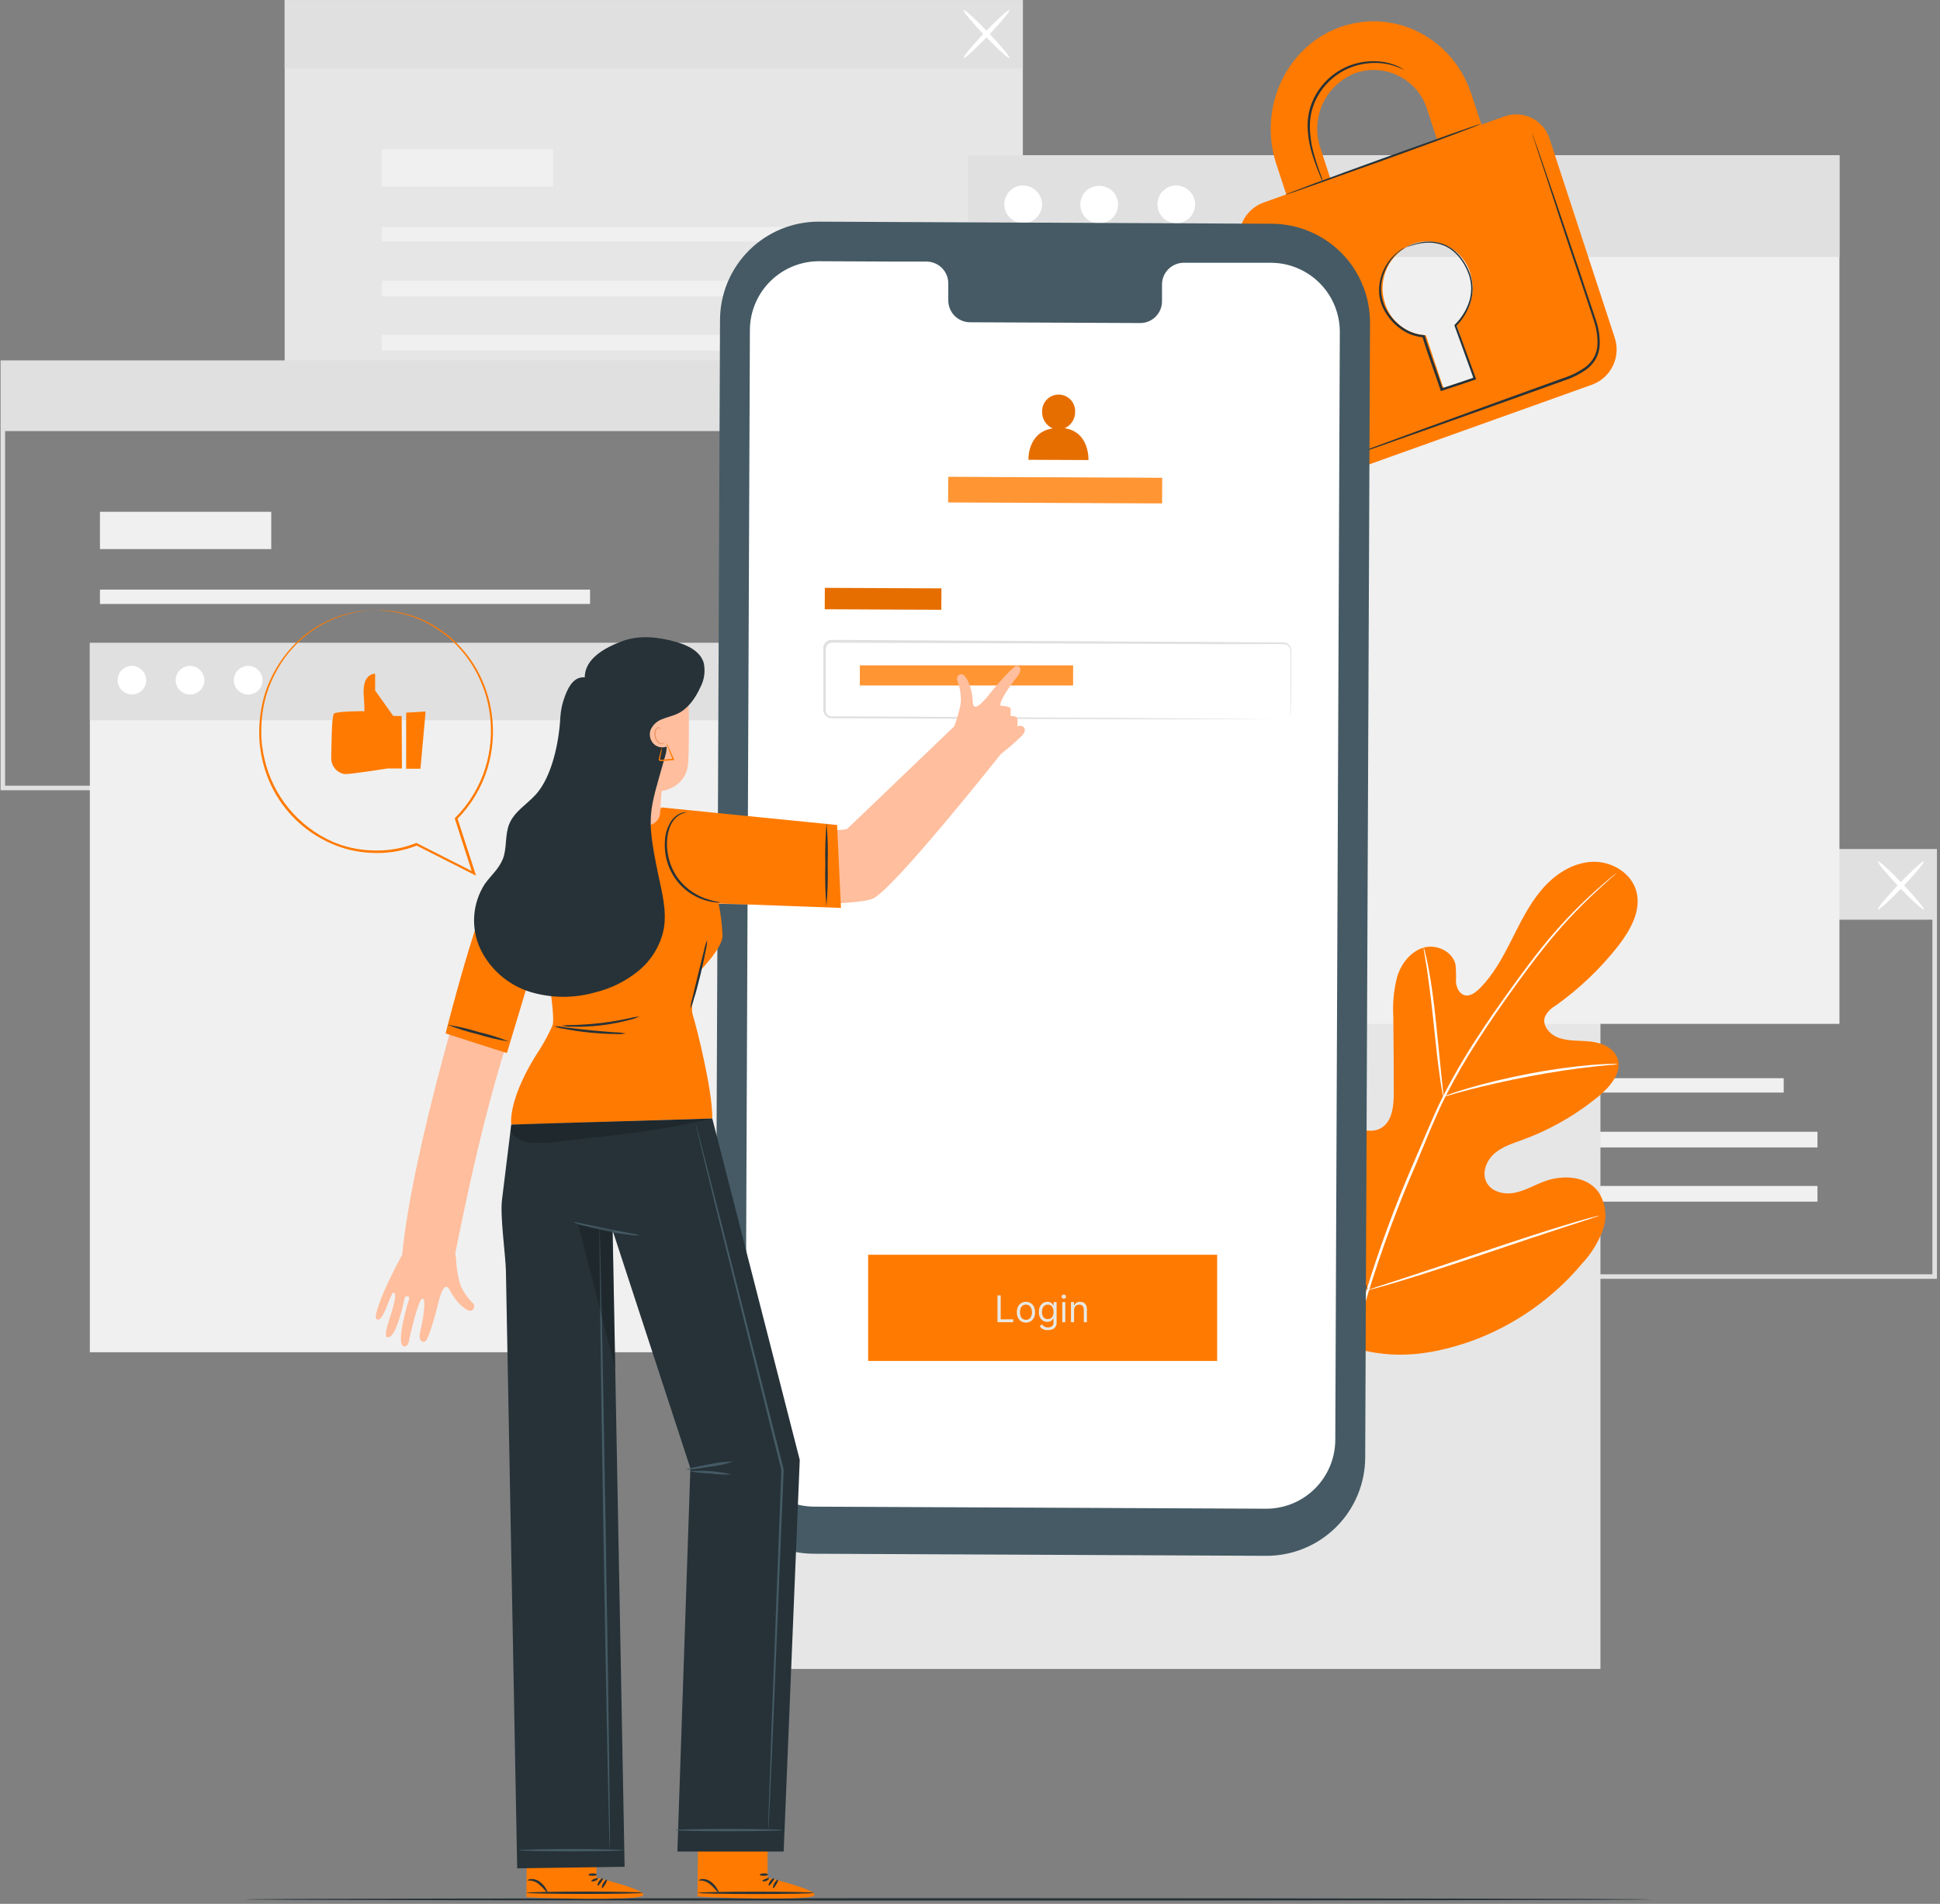 <svg width="541" height="531" viewBox="0 0 541 531" fill="none" xmlns="http://www.w3.org/2000/svg">
<rect x="0" y="0" width="541" height="531" fill="#808080" stroke="none"/>
<g clip-path="url(#clip0_27_206)">
<path d="M540.149 356.677H332.992V236.799H540.149V356.677ZM334.256 355.413H538.885V238.063H334.256V355.413Z" fill="#E0E0E0"/>
<path d="M497.413 300.72H360.737V304.726H497.413V300.72Z" fill="#F0F0F0"/>
<path d="M506.83 315.66H360.737V320.033H506.83V315.66Z" fill="#F0F0F0"/>
<path d="M506.83 330.777H360.737V335.151H506.83V330.777Z" fill="#F0F0F0"/>
<path d="M408.503 279.017H360.737V289.419H408.503V279.017Z" fill="#F0F0F0"/>
<path d="M539.517 237.431H333.662V256.517H539.517V237.431Z" fill="#E0E0E0"/>
<path d="M523.679 253.661C523.413 253.408 526.068 250.21 529.594 246.519C533.121 242.828 536.218 240.035 536.471 240.275C536.723 240.515 534.082 243.726 530.555 247.429C527.029 251.133 523.932 253.914 523.679 253.661Z" fill="white"/>
<path d="M536.496 253.661C536.243 253.914 533.159 251.133 529.62 247.429C526.081 243.726 523.439 240.528 523.704 240.275C523.97 240.022 527.041 242.803 530.581 246.519C534.12 250.235 536.736 253.408 536.496 253.661Z" fill="white"/>
<path d="M285.238 0.039H79.383V118.666H285.238V0.039Z" fill="#E6E6E6"/>
<path d="M243.147 63.34H106.471V67.347H243.147V63.34Z" fill="#F0F0F0"/>
<path d="M252.564 78.281H106.471V82.654H252.564V78.281Z" fill="#F0F0F0"/>
<path d="M252.564 93.398H106.471V97.772H252.564V93.398Z" fill="#F0F0F0"/>
<path d="M154.237 41.637H106.471V52.04H154.237V41.637Z" fill="#F0F0F0"/>
<path d="M285.238 0.039H79.383V19.126H285.238V0.039Z" fill="#E0E0E0"/>
<path d="M268.705 16.18C268.44 15.94 271.094 12.73 274.62 9.039C278.147 5.348 281.244 2.555 281.497 2.807C281.749 3.06 279.108 6.258 275.581 9.949C272.055 13.64 268.958 16.408 268.705 16.18Z" fill="white"/>
<path d="M281.497 16.18C281.244 16.433 278.16 13.652 274.621 9.949C271.081 6.245 268.44 3.06 268.705 2.807C268.97 2.555 272.042 5.335 275.581 9.039C279.12 12.742 281.762 15.94 281.497 16.18Z" fill="white"/>
<path d="M207.275 220.405H0.156V100.515H207.275V220.405ZM1.42 219.141H206.011V101.779H1.42V219.141Z" fill="#E0E0E0"/>
<path d="M164.551 164.448H27.875V168.455H164.551V164.448Z" fill="#F0F0F0"/>
<path d="M173.968 179.388H27.875V183.762H173.968V179.388Z" fill="#F0F0F0"/>
<path d="M173.968 194.506H27.875V198.879H173.968V194.506Z" fill="#F0F0F0"/>
<path d="M75.642 142.745H27.875V153.147H75.642V142.745Z" fill="#F0F0F0"/>
<path d="M206.643 101.147H0.788V120.233H206.643V101.147Z" fill="#E0E0E0"/>
<path d="M446.31 247.872H203.242V465.482H446.31V247.872Z" fill="#E6E6E6"/>
<path d="M215.465 179.325H25.056V377.154H215.465V179.325Z" fill="#F0F0F0"/>
<path d="M215.465 179.325H25.056V200.876H215.465V179.325Z" fill="#E0E0E0"/>
<path d="M40.781 189.879C40.746 190.661 40.483 191.415 40.023 192.048C39.564 192.681 38.928 193.166 38.196 193.441C37.464 193.716 36.667 193.771 35.904 193.597C35.141 193.424 34.446 193.03 33.905 192.465C33.364 191.9 33.001 191.188 32.861 190.419C32.72 189.649 32.809 188.855 33.116 188.136C33.423 187.416 33.934 186.803 34.587 186.371C35.239 185.939 36.004 185.709 36.786 185.708C37.868 185.735 38.895 186.188 39.644 186.97C40.392 187.751 40.801 188.797 40.781 189.879Z" fill="white"/>
<path d="M56.998 189.879C56.965 190.665 56.703 191.423 56.243 192.06C55.783 192.697 55.146 193.185 54.411 193.463C53.676 193.741 52.875 193.796 52.108 193.623C51.342 193.449 50.644 193.054 50.1 192.486C49.557 191.919 49.192 191.204 49.052 190.43C48.911 189.657 49.002 188.86 49.311 188.137C49.62 187.415 50.135 186.799 50.792 186.368C51.448 185.936 52.218 185.706 53.003 185.708C54.085 185.735 55.112 186.188 55.861 186.97C56.609 187.751 57.018 188.797 56.998 189.879Z" fill="white"/>
<path d="M73.215 189.879C73.182 190.665 72.92 191.423 72.46 192.06C72 192.697 71.363 193.185 70.628 193.463C69.893 193.741 69.092 193.796 68.326 193.623C67.559 193.449 66.861 193.054 66.317 192.486C65.774 191.919 65.409 191.204 65.269 190.43C65.128 189.657 65.219 188.86 65.528 188.137C65.837 187.415 66.352 186.799 67.009 186.368C67.665 185.936 68.435 185.706 69.22 185.708C70.302 185.735 71.33 186.188 72.078 186.97C72.826 187.751 73.235 188.797 73.215 189.879Z" fill="white"/>
<path d="M512.96 43.306H269.893V285.564H512.96V43.306Z" fill="#F0F0F0"/>
<path d="M512.96 43.306H269.893V71.683H512.96V43.306Z" fill="#E0E0E0"/>
<path d="M290.597 57.21C290.553 58.242 290.206 59.237 289.601 60.074C288.995 60.91 288.157 61.55 287.191 61.914C286.225 62.279 285.173 62.351 284.166 62.123C283.159 61.894 282.241 61.375 281.526 60.63C280.812 59.885 280.332 58.946 280.146 57.93C279.961 56.914 280.078 55.866 280.482 54.916C280.887 53.966 281.562 53.156 282.423 52.586C283.284 52.017 284.294 51.712 285.327 51.712C286.754 51.745 288.109 52.342 289.097 53.372C290.085 54.403 290.625 55.783 290.597 57.21Z" fill="white"/>
<path d="M310.404 53.494C311.105 54.255 311.566 55.205 311.731 56.226C311.895 57.248 311.756 58.295 311.329 59.237C310.903 60.18 310.208 60.976 309.332 61.526C308.457 62.077 307.438 62.358 306.404 62.334C305.37 62.309 304.366 61.982 303.516 61.391C302.667 60.8 302.011 59.972 301.629 59.011C301.247 58.05 301.156 56.997 301.368 55.985C301.58 54.972 302.085 54.044 302.82 53.317C303.851 52.337 305.227 51.805 306.649 51.838C308.071 51.871 309.421 52.467 310.404 53.494Z" fill="white"/>
<path d="M333.295 57.21C333.251 58.242 332.904 59.237 332.299 60.074C331.693 60.91 330.855 61.55 329.889 61.914C328.923 62.279 327.871 62.351 326.864 62.123C325.857 61.894 324.939 61.375 324.224 60.63C323.51 59.885 323.03 58.946 322.844 57.93C322.659 56.914 322.776 55.866 323.18 54.916C323.585 53.966 324.26 53.156 325.121 52.586C325.982 52.017 326.992 51.712 328.024 51.712C329.452 51.745 330.807 52.342 331.795 53.372C332.783 54.403 333.322 55.783 333.295 57.21Z" fill="white"/>
<path d="M460.454 529.756C460.454 529.933 372.682 530.085 264.445 530.085C156.209 530.085 68.399 529.933 68.399 529.756C68.399 529.579 156.158 529.428 264.445 529.428C372.732 529.428 460.454 529.592 460.454 529.756Z" fill="#263238"/>
<path d="M374.932 375.017C355.403 361.379 350.979 336.061 351.75 313.296C351.876 309.504 351.459 305.485 353.267 302.16C355.074 298.836 359.296 296.548 362.696 298.141C365.515 299.468 366.741 302.755 368.321 305.472C370.429 309.092 373.518 312.041 377.232 313.979C379.646 315.243 382.642 316.001 385.031 314.687C388.317 312.879 388.696 308.367 388.671 304.575C388.671 297.522 388.629 290.477 388.545 283.441C388.318 279.662 388.702 275.872 389.682 272.216C390.858 268.627 393.474 265.302 397.052 264.291C400.629 263.28 405.091 265.365 405.9 269.056C406.039 270.62 406.077 272.19 406.013 273.758C406.114 275.338 406.848 277.07 408.326 277.55C409.805 278.031 411.347 276.931 412.485 275.819C416.378 272.027 419.032 267.084 421.497 262.205C423.962 257.326 426.376 252.308 429.916 248.15C433.455 243.991 438.346 240.692 443.82 240.376C449.293 240.06 454.993 243.422 456.358 248.731C457.724 254.04 454.627 259.463 451.302 263.773C446.286 270.171 440.373 275.812 433.745 280.521C432.452 281.227 431.419 282.331 430.8 283.668C429.979 286.196 432.368 288.724 434.858 289.52C437.676 290.456 440.735 290.165 443.706 290.519C446.676 290.873 449.836 292.162 450.961 294.943C452.503 298.811 449.267 302.856 446.095 305.51C439.724 310.819 432.49 314.996 424.708 317.859C421.927 318.871 419.007 319.768 416.757 321.715C414.507 323.661 413.168 327.061 414.52 329.728C415.872 332.395 419.348 333.242 422.268 332.699C425.188 332.155 427.779 330.588 430.56 329.539C435.755 327.58 442.454 327.933 445.728 332.421C446.742 333.966 447.384 335.726 447.604 337.562C447.823 339.398 447.614 341.259 446.992 343C445.727 346.465 443.78 349.642 441.266 352.341C432.988 362.232 422.231 369.748 410.096 374.12C398.05 378.291 386.889 379.429 374.919 375.043" fill="#FF7A00"/>
<path d="M450.797 243.498C450.797 243.498 450.683 243.625 450.43 243.852L449.305 244.851C448.319 245.735 446.866 247.025 445.033 248.731C439.837 253.556 435.011 258.766 430.598 264.316C427.779 267.818 424.86 271.787 421.75 276.097C418.641 280.407 415.43 285.059 412.245 290.001C408.849 295.212 405.739 300.605 402.929 306.155C401.463 309.049 400.174 312.07 398.847 315.154L394.928 324.571C389.763 336.433 385.265 348.573 381.454 360.936C378.384 371.052 376.268 381.432 375.134 391.942C374.399 399.035 374.28 406.178 374.78 413.291C374.982 415.819 375.172 417.753 375.349 419.068C375.425 419.7 375.475 420.205 375.526 420.572V421.09C375.471 420.926 375.433 420.756 375.412 420.585C375.349 420.218 375.273 419.725 375.172 419.093C374.944 417.829 374.704 415.832 374.477 413.304C373.867 406.178 373.909 399.01 374.603 391.892C375.667 381.337 377.737 370.908 380.784 360.747C384.563 348.349 389.049 336.178 394.22 324.293L398.24 314.914C399.567 311.843 400.869 308.796 402.348 305.889C405.177 300.323 408.313 294.917 411.739 289.697C414.975 284.641 418.236 280.066 421.308 275.793C424.379 271.521 427.35 267.527 430.156 264.038C434.614 258.502 439.504 253.329 444.78 248.567C446.651 246.886 448.143 245.622 449.154 244.775L450.329 243.827C450.473 243.701 450.63 243.591 450.797 243.498Z" fill="white"/>
<path d="M402.512 305.864C402.334 305.343 402.211 304.805 402.145 304.259C401.943 303.21 401.716 301.731 401.45 299.809C400.907 296.017 400.351 290.822 399.756 285.071C399.162 279.32 398.492 274.112 397.936 270.358C397.646 268.487 397.393 266.983 397.216 265.934C397.078 265.397 397.006 264.845 397.001 264.291C397.219 264.797 397.376 265.328 397.469 265.871C397.747 266.907 398.063 268.399 398.417 270.282C399.137 274.074 399.845 279.231 400.439 284.995C401.033 290.759 401.539 295.815 401.931 299.746C402.12 301.516 402.284 303.02 402.411 304.221C402.509 304.763 402.543 305.314 402.512 305.864Z" fill="white"/>
<path d="M451.151 296.788C450.536 296.922 449.909 296.999 449.28 297.016C448.016 297.13 446.221 297.281 443.996 297.534C439.547 298.015 433.429 298.899 426.718 300.163C420.006 301.427 413.976 302.856 409.641 303.955C407.48 304.511 405.735 305.017 404.585 305.358C403.971 305.577 403.335 305.729 402.689 305.813C403.273 305.52 403.882 305.279 404.509 305.093C405.697 304.676 407.416 304.094 409.565 303.475C413.875 302.211 419.905 300.707 426.642 299.418C432.349 298.326 438.107 297.525 443.895 297.016C446.133 296.826 447.94 296.751 449.204 296.725C449.853 296.681 450.506 296.702 451.151 296.788Z" fill="white"/>
<path d="M381.403 359.862C381.269 359.679 381.158 359.479 381.075 359.268L380.24 357.511C379.52 355.982 378.547 353.719 377.384 350.951C375.033 345.389 372.037 337.603 368.852 328.957C365.667 320.312 362.734 312.525 360.509 306.9C359.422 304.17 358.525 301.933 357.855 300.264L357.147 298.457C357.049 298.249 356.981 298.027 356.945 297.8C357.08 297.983 357.19 298.182 357.274 298.394L358.108 300.151C358.816 301.68 359.802 303.943 360.964 306.711C363.315 312.273 366.311 320.059 369.496 328.705C372.682 337.35 375.614 345.136 377.839 350.761C378.926 353.492 379.823 355.729 380.481 357.397C380.771 358.118 381.012 358.661 381.201 359.205C381.299 359.413 381.367 359.635 381.403 359.862Z" fill="#263238"/>
<path d="M445.968 339.044C445.766 339.16 445.549 339.249 445.324 339.309L443.453 339.941L436.539 342.179C430.699 344.075 422.635 346.78 413.787 349.763C404.939 352.746 396.837 355.4 390.959 357.17C388.027 358.067 385.638 358.75 383.982 359.205L382.073 359.698C381.851 359.768 381.622 359.815 381.391 359.837C381.593 359.721 381.81 359.631 382.035 359.571L383.906 358.939L390.82 356.702C396.66 354.806 404.724 352.101 413.572 349.118C422.42 346.135 430.51 343.481 436.387 341.711C439.332 340.814 441.709 340.131 443.377 339.676L445.286 339.183C445.508 339.113 445.737 339.066 445.968 339.044Z" fill="white"/>
<path d="M419.627 32.435L413.117 34.761L410.323 26.255C405.192 10.568 388.836 2.239 373.807 7.535C358.778 12.831 350.776 30.034 355.908 45.72L358.702 54.227L352.167 56.565C349.675 57.532 347.651 59.421 346.517 61.841C345.382 64.261 345.224 67.025 346.074 69.559L364.187 124.91C364.563 126.164 365.188 127.33 366.023 128.338C366.859 129.347 367.888 130.177 369.051 130.779C370.214 131.382 371.485 131.744 372.791 131.846C374.096 131.947 375.409 131.785 376.651 131.369L444.11 107.239C446.635 106.274 448.687 104.368 449.835 101.921C450.983 99.474 451.138 96.677 450.266 94.119L432.14 38.768C431.754 37.517 431.121 36.357 430.277 35.357C429.433 34.356 428.396 33.536 427.228 32.945C426.06 32.354 424.785 32.004 423.479 31.917C422.173 31.829 420.863 32.006 419.627 32.435ZM368.207 41.283C366.823 37.205 367.072 32.749 368.9 28.849C370.729 24.95 373.995 21.909 378.016 20.364C380.001 19.685 382.103 19.413 384.195 19.563C386.288 19.714 388.329 20.285 390.197 21.242C392.064 22.198 393.72 23.521 395.065 25.132C396.41 26.742 397.416 28.607 398.025 30.615L400.806 39.122L370.988 49.79L368.207 41.283ZM406.127 90.403L410.753 104.534C410.838 104.817 410.811 105.123 410.677 105.386C410.542 105.65 410.312 105.852 410.033 105.95L403.548 108.263C403.29 108.334 403.015 108.303 402.779 108.176C402.543 108.049 402.366 107.835 402.284 107.58L397.62 93.512C395.048 93.372 392.581 92.449 390.548 90.868C388.515 89.287 387.013 87.122 386.244 84.664C385.145 81.414 385.345 77.865 386.804 74.76C388.262 71.654 390.866 69.234 394.068 68.004C395.65 67.464 397.324 67.248 398.991 67.368C400.658 67.489 402.283 67.943 403.771 68.705C405.258 69.467 406.577 70.521 407.648 71.803C408.72 73.086 409.522 74.571 410.007 76.17C410.821 78.667 410.888 81.347 410.201 83.882C409.514 86.416 408.103 88.696 406.14 90.441L406.127 90.403Z" fill="#FF7A00"/>
<path d="M412.826 34.61C412.826 34.787 400.755 39.324 385.739 44.722C370.722 50.119 358.474 54.454 358.411 54.328C358.348 54.202 370.482 49.626 385.511 44.216C400.54 38.806 412.763 34.445 412.826 34.61Z" fill="#263238"/>
<path d="M427.16 36.935C427.216 37.045 427.262 37.159 427.299 37.277C427.4 37.529 427.514 37.858 427.665 38.263C427.994 39.185 428.449 40.462 429.018 42.055L433.872 56.186C435.894 62.178 438.308 69.281 440.988 77.168C442.252 81.125 443.744 85.246 445.134 89.581C445.878 91.815 446.2 94.168 446.082 96.52C445.975 97.743 445.627 98.933 445.058 100.022C444.451 101.106 443.639 102.063 442.669 102.84C440.716 104.266 438.549 105.371 436.248 106.114L429.738 108.453L417.414 112.864L396.546 120.296L382.452 125.251L378.66 126.515L377.649 126.844C377.541 126.892 377.426 126.922 377.308 126.932C377.308 126.932 377.409 126.932 377.624 126.781L378.61 126.389L382.402 124.96L396.419 119.803L417.25 112.219L429.549 107.77L436.058 105.419C438.294 104.706 440.398 103.634 442.29 102.246C443.193 101.525 443.948 100.637 444.515 99.63C445.05 98.623 445.373 97.518 445.463 96.381C445.579 94.115 445.27 91.847 444.553 89.695C443.187 85.397 441.746 81.239 440.445 77.282C437.815 69.382 435.389 62.253 433.467 56.262C431.546 50.271 429.928 45.455 428.816 42.067C428.285 40.411 427.88 39.122 427.552 38.187L427.248 37.176C427.21 37.099 427.181 37.018 427.16 36.935Z" fill="#263238"/>
<path d="M391.566 19.505C391.566 19.505 390.896 19.176 389.657 18.671C387.891 17.992 386.024 17.616 384.133 17.558C381.331 17.462 378.542 17.989 375.968 19.1C372.837 20.484 370.161 22.723 368.245 25.559C366.316 28.388 365.281 31.73 365.275 35.153C365.301 37.959 365.726 40.746 366.539 43.432C367.196 45.733 367.878 47.566 368.333 48.842C368.602 49.491 368.822 50.158 368.991 50.839C368.632 50.233 368.331 49.594 368.093 48.931C367.575 47.667 366.829 45.872 366.096 43.559C365.196 40.845 364.706 38.012 364.643 35.153C364.609 31.601 365.668 28.123 367.676 25.193C369.659 22.253 372.445 19.945 375.703 18.544C378.357 17.427 381.233 16.934 384.108 17.103C386.04 17.202 387.937 17.651 389.708 18.43C390.181 18.649 390.637 18.902 391.073 19.189C391.253 19.268 391.419 19.374 391.566 19.505Z" fill="#263238"/>
<path d="M392.147 68.965C392.349 68.843 392.56 68.737 392.779 68.649C393.412 68.364 394.067 68.131 394.738 67.954C395.804 67.639 396.903 67.453 398.012 67.398C399.521 67.317 401.031 67.545 402.449 68.068C405.685 69.205 408.655 72.504 410.121 76.916C410.824 79.283 410.824 81.804 410.121 84.171C409.342 86.74 407.944 89.08 406.051 90.984L406.127 90.643C407.808 95.256 409.641 100.262 411.537 105.482L411.651 105.798L411.335 105.912L408.44 106.873L402.12 108.983L401.804 109.085L401.703 108.769C399.971 103.536 398.075 98.656 396.647 93.866L396.925 94.081C394.454 93.876 392.098 92.948 390.15 91.414C388.388 90.056 386.943 88.331 385.916 86.358C384.989 84.608 384.528 82.649 384.576 80.67C384.634 78.647 385.139 76.662 386.055 74.857C386.971 73.052 388.274 71.471 389.872 70.229C390.53 69.695 391.268 69.269 392.059 68.965C391.345 69.389 390.653 69.849 389.986 70.343C388.23 71.828 386.886 73.739 386.08 75.892C385.388 77.516 385.065 79.272 385.133 81.036C385.2 82.8 385.658 84.526 386.472 86.092C387.482 87.991 388.892 89.647 390.605 90.946C392.463 92.404 394.71 93.284 397.064 93.474H397.279L397.342 93.664C398.733 98.366 400.641 103.283 402.398 108.541L401.981 108.339L408.301 106.228L411.183 105.255L410.981 105.684C409.097 100.464 407.277 95.446 405.609 90.832V90.643L405.76 90.491C407.598 88.666 408.968 86.424 409.755 83.956C410.425 81.692 410.425 79.281 409.755 77.017C408.377 72.77 405.533 69.547 402.449 68.409C401.084 67.883 399.626 67.638 398.164 67.689C397.072 67.713 395.986 67.862 394.928 68.131C393.045 68.599 392.16 69.028 392.147 68.965Z" fill="#263238"/>
<path d="M353.077 433.933L226.816 433.351C219.525 433.311 212.547 430.378 207.416 425.198C202.285 420.017 199.42 413.012 199.45 405.72L200.79 89.202C200.805 85.589 201.532 82.015 202.929 78.684C204.326 75.352 206.366 72.329 208.932 69.786C211.498 67.244 214.54 65.232 217.884 63.865C221.228 62.499 224.809 61.805 228.421 61.824L354.67 62.405C361.961 62.442 368.94 65.371 374.073 70.549C379.207 75.728 382.075 82.732 382.048 90.023L380.708 406.529C380.693 410.143 379.967 413.718 378.57 417.051C377.173 420.384 375.134 423.409 372.568 425.953C370.002 428.498 366.96 430.512 363.616 431.881C360.272 433.251 356.691 433.947 353.077 433.933Z" fill="#455A64"/>
<path d="M354.48 73.288H330.009C329.211 73.303 328.423 73.475 327.691 73.794C326.959 74.113 326.297 74.574 325.743 75.149C325.189 75.724 324.754 76.403 324.462 77.146C324.17 77.889 324.028 78.683 324.043 79.482V83.918C324.058 84.716 323.916 85.509 323.624 86.252C323.332 86.994 322.896 87.672 322.342 88.246C321.788 88.821 321.126 89.28 320.394 89.598C319.662 89.916 318.875 90.086 318.077 90.099L270.373 89.884C268.76 89.841 267.229 89.159 266.117 87.989C265.006 86.818 264.405 85.254 264.445 83.64V79.204C264.486 77.592 263.886 76.03 262.778 74.859C261.669 73.689 260.141 73.006 258.53 72.959H249.922L228.497 72.858C223.401 72.828 218.501 74.818 214.869 78.393C211.237 81.968 209.17 86.836 209.12 91.932L207.856 400.879C207.844 403.407 208.331 405.913 209.287 408.253C210.244 410.593 211.652 412.721 213.432 414.517C215.211 416.313 217.327 417.741 219.658 418.719C221.989 419.697 224.49 420.206 227.018 420.218L353.014 420.799C355.544 420.811 358.051 420.324 360.392 419.367C362.734 418.41 364.864 417.001 366.661 415.22C368.458 413.439 369.887 411.322 370.865 408.99C371.844 406.657 372.354 404.154 372.366 401.625L373.63 92.678C373.66 87.568 371.66 82.654 368.069 79.019C364.478 75.383 359.59 73.321 354.48 73.288Z" fill="white"/>
<rect width="97.32" height="29.616" transform="translate(242.098 349.965)" fill="#FF7A00"/>
<path d="M278.163 368.773V361.298H279.068V367.97H282.543V368.773H278.163ZM286.105 368.89C285.599 368.89 285.155 368.769 284.773 368.528C284.393 368.287 284.096 367.95 283.882 367.517C283.67 367.084 283.565 366.578 283.565 365.999C283.565 365.415 283.67 364.905 283.882 364.47C284.096 364.034 284.393 363.696 284.773 363.455C285.155 363.214 285.599 363.094 286.105 363.094C286.611 363.094 287.054 363.214 287.433 363.455C287.815 363.696 288.112 364.034 288.324 364.47C288.538 364.905 288.645 365.415 288.645 365.999C288.645 366.578 288.538 367.084 288.324 367.517C288.112 367.95 287.815 368.287 287.433 368.528C287.054 368.769 286.611 368.89 286.105 368.89ZM286.105 368.116C286.489 368.116 286.806 368.017 287.054 367.82C287.302 367.623 287.486 367.364 287.605 367.043C287.724 366.722 287.784 366.374 287.784 365.999C287.784 365.624 287.724 365.275 287.605 364.951C287.486 364.628 287.302 364.366 287.054 364.167C286.806 363.967 286.489 363.867 286.105 363.867C285.72 363.867 285.404 363.967 285.156 364.167C284.908 364.366 284.724 364.628 284.605 364.951C284.486 365.275 284.426 365.624 284.426 365.999C284.426 366.374 284.486 366.722 284.605 367.043C284.724 367.364 284.908 367.623 285.156 367.82C285.404 368.017 285.72 368.116 286.105 368.116ZM292.223 370.992C291.807 370.992 291.449 370.938 291.15 370.831C290.851 370.727 290.601 370.588 290.402 370.415C290.205 370.245 290.048 370.062 289.931 369.868L290.617 369.386C290.695 369.488 290.793 369.605 290.913 369.736C291.032 369.87 291.195 369.986 291.402 370.083C291.611 370.183 291.885 370.233 292.223 370.233C292.676 370.233 293.049 370.123 293.343 369.904C293.638 369.685 293.785 369.342 293.785 368.875V367.736H293.712C293.649 367.838 293.559 367.965 293.442 368.116C293.328 368.264 293.162 368.397 292.946 368.514C292.731 368.628 292.442 368.685 292.077 368.685C291.624 368.685 291.218 368.578 290.858 368.364C290.5 368.15 290.217 367.838 290.007 367.43C289.801 367.021 289.697 366.524 289.697 365.94C289.697 365.366 289.798 364.866 290 364.44C290.202 364.012 290.483 363.681 290.843 363.448C291.203 363.212 291.62 363.094 292.092 363.094C292.457 363.094 292.746 363.154 292.96 363.276C293.177 363.395 293.342 363.532 293.457 363.685C293.573 363.836 293.663 363.96 293.727 364.057H293.814V363.167H294.646V368.933C294.646 369.415 294.537 369.807 294.318 370.109C294.101 370.413 293.809 370.635 293.442 370.777C293.077 370.92 292.671 370.992 292.223 370.992ZM292.194 367.911C292.539 367.911 292.831 367.832 293.07 367.674C293.308 367.516 293.489 367.288 293.614 366.992C293.738 366.695 293.8 366.34 293.8 365.926C293.8 365.522 293.739 365.166 293.617 364.856C293.496 364.547 293.315 364.305 293.077 364.13C292.839 363.955 292.544 363.867 292.194 363.867C291.829 363.867 291.525 363.96 291.281 364.145C291.04 364.33 290.859 364.578 290.737 364.889C290.618 365.201 290.559 365.546 290.559 365.926C290.559 366.315 290.619 366.66 290.741 366.959C290.865 367.256 291.048 367.489 291.289 367.66C291.532 367.827 291.834 367.911 292.194 367.911ZM296.223 368.773V363.167H297.085V368.773H296.223ZM296.661 362.232C296.493 362.232 296.348 362.175 296.227 362.061C296.108 361.946 296.048 361.809 296.048 361.648C296.048 361.488 296.108 361.35 296.227 361.236C296.348 361.121 296.493 361.064 296.661 361.064C296.829 361.064 296.973 361.121 297.092 361.236C297.213 361.35 297.274 361.488 297.274 361.648C297.274 361.809 297.213 361.946 297.092 362.061C296.973 362.175 296.829 362.232 296.661 362.232ZM299.524 365.4V368.773H298.662V363.167H299.494V364.043H299.567C299.699 363.758 299.898 363.529 300.166 363.356C300.434 363.181 300.779 363.094 301.202 363.094C301.582 363.094 301.914 363.171 302.199 363.327C302.484 363.481 302.705 363.714 302.863 364.028C303.021 364.339 303.1 364.734 303.1 365.211V368.773H302.239V365.269C302.239 364.829 302.125 364.485 301.896 364.24C301.667 363.991 301.353 363.867 300.954 363.867C300.679 363.867 300.434 363.927 300.217 364.046C300.003 364.165 299.834 364.339 299.71 364.568C299.586 364.797 299.524 365.074 299.524 365.4Z" fill="#E8E8E3"/>
<path d="M262.529 164.107L230.02 163.959L229.992 169.925L262.502 170.073L262.529 164.107Z" fill="#FF7A00"/>
<path opacity="0.1" d="M262.529 164.107L230.02 163.959L229.992 169.925L262.502 170.073L262.529 164.107Z" fill="black"/>
<path d="M357.83 200.737C358.085 200.711 358.336 200.652 358.575 200.56C358.925 200.423 359.23 200.191 359.453 199.889C359.677 199.587 359.811 199.228 359.839 198.854C359.839 196.844 359.839 193.912 359.839 190.145C359.839 188.261 359.839 186.151 359.839 183.825C359.839 183.256 359.839 182.662 359.839 182.068C359.922 181.491 359.796 180.904 359.486 180.412C359.312 180.176 359.085 179.983 358.824 179.85C358.563 179.716 358.275 179.644 357.981 179.641H356.01H337.745L232.024 179.249C231.753 179.245 231.486 179.305 231.243 179.426C231.001 179.547 230.792 179.725 230.633 179.944C230.328 180.439 230.211 181.027 230.305 181.6C230.305 182.864 230.305 184.128 230.305 185.392C230.305 187.92 230.305 190.448 230.305 192.976C230.305 194.24 230.305 195.504 230.305 196.768C230.252 197.357 230.252 197.949 230.305 198.538C230.371 198.79 230.495 199.024 230.666 199.221C230.836 199.418 231.05 199.574 231.291 199.675C231.54 199.775 231.806 199.822 232.074 199.814H238.508L266.582 199.966L314.108 200.257L346.15 200.51L354.859 200.611H357.122C357.64 200.611 357.893 200.611 357.893 200.611H357.122H354.859H346.15H314.108L266.582 200.459L238.508 200.345H232.074C231.72 200.36 231.367 200.299 231.038 200.168C230.705 200.026 230.409 199.81 230.173 199.536C229.936 199.262 229.765 198.938 229.673 198.588C229.6 198.257 229.574 197.916 229.597 197.577V196.642C229.597 195.378 229.597 194.114 229.597 192.85C229.597 190.322 229.597 187.794 229.597 185.266C229.597 184.002 229.597 182.738 229.597 181.474C229.573 181.137 229.573 180.799 229.597 180.463C229.644 180.091 229.788 179.738 230.014 179.439C230.232 179.134 230.521 178.886 230.855 178.716C231.19 178.547 231.56 178.461 231.935 178.465L337.656 179.047L355.921 179.173H357.893C358.24 179.174 358.583 179.258 358.891 179.418C359.199 179.579 359.463 179.811 359.663 180.096C360.019 180.646 360.163 181.306 360.067 181.954C360.067 182.548 360.067 183.142 360.067 183.711C360.067 186.012 360.067 188.122 360.067 190.031C360.067 193.823 359.979 196.73 359.953 198.753C359.922 199.141 359.781 199.513 359.546 199.825C359.311 200.136 358.992 200.374 358.626 200.51C358.387 200.658 358.111 200.737 357.83 200.737Z" fill="#E0E0E0"/>
<path d="M299.243 185.594H239.785V191.169H299.243V185.594Z" fill="#FF7A00"/>
<path opacity="0.2" d="M299.243 185.594H239.785V191.169H299.243V185.594Z" fill="white"/>
<path d="M296.892 119.437C297.77 119.05 298.515 118.414 299.034 117.607C299.554 116.8 299.824 115.858 299.812 114.899C299.845 114.275 299.75 113.651 299.534 113.066C299.318 112.48 298.985 111.944 298.555 111.491C298.125 111.038 297.607 110.677 297.034 110.431C296.46 110.184 295.842 110.057 295.217 110.057C294.593 110.057 293.975 110.184 293.401 110.431C292.827 110.677 292.31 111.038 291.88 111.491C291.45 111.944 291.117 112.48 290.901 113.066C290.685 113.651 290.59 114.275 290.623 114.899C290.604 115.868 290.872 116.821 291.394 117.637C291.916 118.454 292.668 119.098 293.555 119.487C286.477 120.549 286.793 128.234 286.793 128.234L303.528 128.31C303.528 128.31 303.92 120.486 296.892 119.437Z" fill="#FF7A00"/>
<path opacity="0.1" d="M296.892 119.437C297.77 119.05 298.515 118.414 299.034 117.607C299.554 116.8 299.824 115.858 299.812 114.899C299.845 114.275 299.75 113.651 299.534 113.066C299.318 112.48 298.985 111.944 298.555 111.491C298.125 111.038 297.607 110.677 297.034 110.431C296.46 110.184 295.842 110.057 295.217 110.057C294.593 110.057 293.975 110.184 293.401 110.431C292.827 110.677 292.31 111.038 291.88 111.491C291.45 111.944 291.117 112.48 290.901 113.066C290.685 113.651 290.59 114.275 290.623 114.899C290.604 115.868 290.872 116.821 291.394 117.637C291.916 118.454 292.668 119.098 293.555 119.487C286.477 120.549 286.793 128.234 286.793 128.234L303.528 128.31C303.528 128.31 303.92 120.486 296.892 119.437Z" fill="black"/>
<path d="M324.086 133.267L264.439 132.996L264.407 140.125L324.054 140.396L324.086 133.267Z" fill="#FF7A00"/>
<path opacity="0.2" d="M324.086 133.267L264.439 132.996L264.407 140.125L324.054 140.396L324.086 133.267Z" fill="white"/>
<path d="M104.802 170.212H104.208L102.489 170.338C101.559 170.394 100.634 170.516 99.721 170.704C99.13 170.788 98.543 170.901 97.964 171.046L96.005 171.589C92.67 172.612 89.524 174.171 86.689 176.203C82.944 178.921 79.816 182.402 77.512 186.416C76.158 188.73 75.081 191.195 74.302 193.76C73.483 196.548 73.012 199.426 72.899 202.33C72.823 203.855 72.849 205.384 72.975 206.905C72.975 207.676 73.189 208.448 73.29 209.231C73.376 210.021 73.523 210.803 73.733 211.57C74.87 216.642 77.176 221.378 80.468 225.401C83.76 229.423 87.946 232.621 92.693 234.739C96.129 236.221 99.811 237.049 103.551 237.178C107.413 237.391 111.279 236.837 114.927 235.548L116.039 235.131H116.191L116.317 235.206L132.256 243.296L131.788 243.7C130.082 238.417 128.439 233.298 126.846 228.381V228.191L126.985 228.052C130.852 224.158 133.722 219.388 135.353 214.148C136.83 209.358 137.261 204.306 136.617 199.334C136.044 194.916 134.623 190.65 132.433 186.77C130.545 183.437 128.109 180.446 125.228 177.922C122.851 175.924 120.22 174.249 117.404 172.942C115.273 172.023 113.054 171.324 110.781 170.856L108.253 170.439L106.42 170.3L105.308 170.224H104.928C105.054 170.21 105.182 170.21 105.308 170.224H106.433L108.265 170.3L110.793 170.667C113.095 171.1 115.344 171.774 117.505 172.676C120.37 173.968 123.048 175.639 125.468 177.644C128.403 180.157 130.89 183.148 132.825 186.492C135.077 190.413 136.542 194.737 137.135 199.22C137.833 204.269 137.432 209.408 135.96 214.287C134.318 219.636 131.404 224.507 127.466 228.482L127.541 228.153C129.134 233.07 130.79 238.189 132.509 243.46L132.749 244.231L132.029 243.865L116.09 235.788H116.368L115.23 236.205C111.513 237.513 107.575 238.08 103.639 237.873C99.819 237.728 96.059 236.871 92.554 235.345C85.867 232.482 80.303 227.504 76.716 221.176C75.065 218.253 73.859 215.101 73.139 211.822C72.942 211.036 72.794 210.238 72.697 209.433C72.595 208.637 72.431 207.853 72.393 207.07C72.051 202.572 72.526 198.05 73.796 193.722C74.594 191.121 75.702 188.626 77.095 186.29C79.454 182.239 82.647 178.736 86.461 176.013C89.343 173.976 92.542 172.43 95.929 171.438L97.913 170.932C98.497 170.797 99.088 170.691 99.683 170.616C100.605 170.445 101.539 170.344 102.476 170.313L104.208 170.249C104.405 170.223 104.603 170.21 104.802 170.212Z" fill="#FF7A00"/>
<path d="M112.007 199.688H109.668L104.612 192.584V187.92C104.612 187.92 100.997 187.693 101.427 193.798C101.857 199.903 101.427 198.348 101.427 198.348C101.427 198.348 93.755 198.348 93.123 199.043C92.491 199.739 92.453 207.146 92.364 211.279C92.316 212.275 92.602 213.259 93.177 214.075C93.751 214.89 94.582 215.49 95.537 215.779C95.805 215.853 96.081 215.891 96.359 215.892C98.28 215.892 108.051 214.338 108.051 214.338H112.083L112.007 199.688Z" fill="#FF7A00"/>
<path d="M118.693 198.437L117.252 214.414H113.258V198.765L118.693 198.437Z" fill="#FF7A00"/>
<path d="M166.334 523.702V512.895L146.957 512.755L146.792 529.099L147.993 529.187C153.34 529.529 175.194 530.034 178.784 528.922C182.778 527.683 166.334 523.702 166.334 523.702Z" fill="#FF7A00"/>
<path d="M179.239 527.911C179.239 528.088 171.984 528.239 163.047 528.239C154.111 528.239 146.855 528.088 146.855 527.911C146.855 527.734 154.111 527.582 163.047 527.582C171.984 527.582 179.239 527.734 179.239 527.911Z" fill="#263238"/>
<path d="M166.675 525.914C166.51 525.825 166.675 525.256 167.067 524.65C167.458 524.043 167.989 523.79 168.116 523.917C168.242 524.043 167.977 524.523 167.598 525.042C167.218 525.56 166.839 526.002 166.675 525.914Z" fill="#263238"/>
<path d="M167.914 526.622C167.737 526.622 167.825 525.914 168.204 525.244C168.583 524.574 169.089 524.169 169.228 524.271C169.367 524.372 169.14 524.94 168.786 525.535C168.432 526.129 168.078 526.685 167.914 526.622Z" fill="#263238"/>
<path d="M152.695 527.86C152.619 527.86 152.328 527.633 151.911 527.152C151.402 526.535 150.835 525.968 150.218 525.459C149.61 524.974 148.887 524.656 148.119 524.536C147.525 524.46 147.146 524.536 147.108 524.46C147.07 524.384 147.437 524.119 148.132 524.068C149.049 524.049 149.944 524.353 150.66 524.928C151.33 525.474 151.896 526.138 152.328 526.887C152.619 527.443 152.771 527.81 152.695 527.86Z" fill="#263238"/>
<path d="M166.738 523.879C166.827 524.03 166.498 524.41 165.942 524.612C165.386 524.814 164.893 524.738 164.867 524.612C164.842 524.485 165.234 524.22 165.714 524.043C166.195 523.866 166.637 523.727 166.738 523.879Z" fill="#263238"/>
<path d="M166.435 522.83C166.435 523.019 165.929 523.171 165.272 523.183C164.615 523.196 164.096 523.044 164.109 522.867C164.122 522.691 164.64 522.526 165.272 522.514C165.904 522.501 166.409 522.653 166.435 522.83Z" fill="#263238"/>
<path d="M214.05 523.702V512.895L194.673 512.755L194.508 528.935L195.709 529.023C201.056 529.364 222.923 530.034 226.5 528.922C230.494 527.683 214.05 523.702 214.05 523.702Z" fill="#FF7A00"/>
<path d="M226.955 527.936C226.955 528.113 219.712 528.265 210.763 528.265C201.814 528.265 194.584 528.113 194.584 527.936C194.584 527.759 201.827 527.608 210.763 527.608C219.7 527.608 226.955 527.759 226.955 527.936Z" fill="#263238"/>
<path d="M214.391 525.914C214.239 525.825 214.391 525.256 214.783 524.65C215.175 524.043 215.706 523.79 215.832 523.917C215.958 524.043 215.693 524.523 215.314 525.042C214.934 525.56 214.555 526.002 214.391 525.914Z" fill="#263238"/>
<path d="M215.63 526.622C215.465 526.622 215.541 525.914 215.933 525.244C216.325 524.574 216.818 524.169 216.957 524.271C217.096 524.372 216.856 524.94 216.502 525.535C216.148 526.129 215.807 526.685 215.63 526.622Z" fill="#263238"/>
<path d="M200.411 527.86C200.335 527.86 200.057 527.633 199.627 527.152C199.118 526.535 198.551 525.968 197.934 525.459C197.326 524.974 196.603 524.656 195.835 524.536C195.254 524.46 194.862 524.536 194.824 524.46C194.786 524.384 195.153 524.119 195.848 524.068C196.765 524.049 197.66 524.353 198.376 524.928C199.05 525.471 199.616 526.135 200.044 526.887C200.335 527.443 200.487 527.81 200.411 527.86Z" fill="#263238"/>
<path d="M214.454 523.879C214.543 524.03 214.214 524.41 213.658 524.612C213.102 524.814 212.609 524.738 212.583 524.612C212.558 524.485 212.95 524.22 213.43 524.043C213.911 523.866 214.353 523.727 214.454 523.879Z" fill="#263238"/>
<path d="M214.176 522.83C214.176 523.019 213.67 523.171 213.013 523.183C212.356 523.196 211.85 523.044 211.863 522.867C211.875 522.691 212.381 522.526 213.013 522.514C213.645 522.501 214.176 522.653 214.176 522.83Z" fill="#263238"/>
<path d="M285.44 202.772C284.935 202.254 283.683 202.507 283.683 202.507C283.809 201.779 283.809 201.035 283.683 200.307C283.456 199.6 281.863 199.739 281.863 199.739C281.79 199.142 281.79 198.54 281.863 197.944C281.876 197.812 281.848 197.679 281.782 197.563C281.716 197.448 281.617 197.356 281.497 197.299C280.743 196.992 279.934 196.845 279.12 196.869C278.147 196.174 282.091 190.65 283.557 188.881C285.023 187.111 284.758 185.733 283.456 185.733C282.558 185.733 277.957 191.042 276.542 192.824C275.126 194.607 271.372 199.562 271.246 195.605C271.119 191.649 269.527 188.666 268.528 188.16C267.529 187.655 266.468 188.843 267.011 189.943C267.489 191.192 267.787 192.503 267.896 193.836C268.033 194.898 267.986 195.975 267.757 197.021C267.338 198.967 266.767 200.877 266.051 202.734H265.949C265.949 202.734 238.369 229.19 236.372 231.073C234.59 232.767 198.743 229.063 191.55 228.305C189.106 227.947 186.639 227.778 184.169 227.799C181.047 227.938 180.49 228.381 177.381 228.419C169.528 228.506 161.694 229.195 153.946 230.479C150.438 231.075 147.162 232.624 144.473 234.955C141.785 237.287 139.789 240.312 138.703 243.7C131.46 266.326 115.053 319.882 112.159 349.965C109.971 353.931 107.997 358.011 106.243 362.188C104.208 367.724 104.701 367.914 105.384 368.04C107.229 368.381 109.327 358.446 110.111 360.848C110.895 363.25 106.129 372.692 108.063 372.97C110.591 373.324 112.601 362.858 112.841 362.023C113.081 361.189 114.333 361.455 114.105 362.238C113.739 363.351 110.187 375.144 112.664 375.523C114.029 375.725 114.181 373.235 114.181 373.235C114.181 373.235 116.709 361.948 117.859 362.175C119.009 362.403 117.783 369.064 117.202 371.289C116.621 373.513 117.429 374.638 118.618 374.095C119.427 373.715 121.361 366.953 121.891 364.754C122.422 362.554 123.749 356.462 125.532 359.988C127.314 363.515 130.019 365.563 131.131 365.613C131.382 365.584 131.618 365.481 131.81 365.317C132.001 365.152 132.139 364.935 132.206 364.691C132.272 364.448 132.265 364.19 132.183 363.951C132.102 363.712 131.952 363.503 131.751 363.351C130.794 362.416 129.973 361.353 129.311 360.191C128.721 359.286 128.294 358.285 128.047 357.233C127.538 355.136 127.241 352.993 127.162 350.837L126.96 349.573C129.791 335.555 137.944 294.412 149.712 268.134L154.541 278.069L156.639 285.425L143.771 317.189L198.654 316.469L190.463 284.945L200.411 252.081C211.168 252.321 238.786 252.725 243.387 250.64C249.176 248.112 279.12 210.293 279.12 210.293C281.072 208.776 282.941 207.156 284.72 205.439C284.72 205.439 286.54 203.91 285.44 202.772Z" fill="#FFBE9D"/>
<path d="M141.357 293.717C142.95 288.282 151.128 261.409 151.128 261.409C151.128 261.409 155.147 283.314 154.085 285.956C153.109 288.218 151.955 290.398 150.635 292.478C141.357 306.597 142.57 313.663 142.57 313.663L198.629 311.956C198.755 304.12 194.116 285.893 193.156 282.986C192.195 280.078 195.393 270.56 195.393 270.56C195.393 270.56 201.713 264.127 201.485 260.815C201.365 257.84 200.998 254.881 200.386 251.967L234.514 253.231L233.439 230.1L184.421 225.195C182.715 230.011 167.282 227.648 167.282 227.648C150.622 228.204 149.586 231.263 142.659 236.647C135.732 242.032 124.268 288.244 124.268 288.244L141.357 293.717Z" fill="#FF7A00"/>
<path d="M174.499 288.244C173.528 288.417 172.538 288.468 171.554 288.395C169.721 288.395 167.206 288.269 164.438 287.991C161.669 287.713 159.167 287.321 157.385 286.967C156.402 286.841 155.438 286.594 154.515 286.234C155.504 286.234 156.49 286.328 157.46 286.512C159.255 286.74 161.745 287.056 164.501 287.334C167.256 287.612 169.759 287.801 171.567 287.928C172.552 287.94 173.534 288.046 174.499 288.244Z" fill="#263238"/>
<path d="M178.342 283.479C177.37 283.955 176.342 284.307 175.283 284.528C170.24 285.853 165.037 286.47 159.824 286.36C158.745 286.396 157.667 286.294 156.613 286.057C157.678 285.923 158.751 285.868 159.824 285.893C161.808 285.83 164.539 285.691 167.547 285.337C170.555 284.983 173.235 284.477 175.131 284.073C176.184 283.791 177.258 283.593 178.342 283.479Z" fill="#263238"/>
<path d="M197.2 262.218C197.175 263.182 197.044 264.14 196.809 265.075C196.48 266.832 195.974 269.233 195.33 271.862C194.685 274.491 194.066 276.918 193.51 278.562C193.286 279.502 192.955 280.414 192.524 281.279C192.594 280.318 192.772 279.369 193.055 278.448C193.535 276.476 194.078 274.201 194.685 271.711C195.292 269.221 195.873 266.945 196.354 264.974C196.525 264.024 196.809 263.099 197.2 262.218Z" fill="#263238"/>
<path d="M141.951 290.494C139.027 290.042 136.141 289.37 133.318 288.484C130.433 287.809 127.603 286.922 124.849 285.83C127.772 286.288 130.657 286.96 133.482 287.839C136.367 288.511 139.198 289.399 141.951 290.494Z" fill="#263238"/>
<path d="M200.992 251.689C200.516 251.771 200.028 251.771 199.551 251.689C198.231 251.554 196.935 251.243 195.696 250.766C193.629 249.989 191.746 248.788 190.17 247.241C188.594 245.693 187.359 243.833 186.545 241.779C185.645 239.52 185.261 237.089 185.42 234.663C185.476 232.662 186.075 230.713 187.152 229.025C187.909 227.888 189.04 227.052 190.35 226.662C190.699 226.565 191.061 226.518 191.424 226.523C191.677 226.523 191.803 226.523 191.803 226.523C191.803 226.523 191.272 226.523 190.425 226.864C189.224 227.308 188.206 228.14 187.531 229.228C185.812 231.933 185.332 236.875 187.164 241.488C188.017 243.664 189.353 245.617 191.07 247.202C192.477 248.498 194.098 249.542 195.861 250.286C197.515 250.94 199.236 251.41 200.992 251.689Z" fill="#263238"/>
<path d="M230.456 252.776C230.14 248.9 230.039 245.009 230.153 241.122C230.054 237.238 230.172 233.351 230.507 229.48C230.823 233.352 230.925 237.239 230.81 241.122C230.917 245.01 230.798 248.901 230.456 252.776Z" fill="#263238"/>
<path d="M184.093 226.611C184.232 223.792 184.523 220.607 184.523 220.607C184.523 220.607 191.5 219.836 191.917 212.631C192.334 205.427 191.917 188.805 191.917 188.805L179.277 182.333L165.247 193.368L167.408 229.392L180.276 230.214C181.259 230.241 182.213 229.877 182.929 229.202C183.645 228.526 184.063 227.595 184.093 226.611Z" fill="#FFBE9D"/>
<path d="M185.344 206.931C185.344 206.931 185.344 207.07 185.23 207.234C185.136 207.353 185.015 207.448 184.876 207.509C184.737 207.571 184.586 207.598 184.434 207.588C183.625 207.588 182.842 206.653 182.563 205.566C182.431 205.039 182.431 204.487 182.563 203.96C182.589 203.73 182.672 203.51 182.805 203.321C182.937 203.131 183.115 202.977 183.322 202.873C183.492 202.803 183.683 202.803 183.853 202.873C183.979 202.936 184.081 203.038 184.143 203.164C184.232 203.379 184.143 203.518 184.143 203.505C184.143 203.493 184.143 203.379 184.017 203.252C183.951 203.162 183.854 203.099 183.744 203.076C183.635 203.052 183.52 203.07 183.423 203.126C183.268 203.22 183.139 203.351 183.048 203.508C182.958 203.665 182.908 203.842 182.905 204.024C182.798 204.494 182.798 204.982 182.905 205.452C183.157 206.438 183.84 207.234 184.447 207.31C184.565 207.326 184.686 207.317 184.801 207.285C184.917 207.252 185.024 207.196 185.117 207.12C185.268 207.019 185.319 206.918 185.344 206.931Z" fill="#EB996E"/>
<path d="M196.253 184.912C195.279 181.6 191.753 179.957 188.542 179.047C183.65 177.656 178.367 177.05 173.589 178.807C168.811 180.564 163.073 183.648 163.073 188.919C160.254 188.691 158.636 191.156 157.524 194.215C156.812 196.078 156.386 198.039 156.26 200.029C155.906 206.931 153.972 216.461 149.497 221.517C146.969 224.336 143.468 226.283 142.027 229.796C140.763 232.843 141.42 236.458 140.245 239.542C139.196 242.26 136.882 244.193 135.189 246.557C133.463 249.239 132.448 252.315 132.238 255.496C132.027 258.678 132.63 261.861 133.988 264.746C135.356 267.557 137.282 270.06 139.648 272.103C142.015 274.146 144.772 275.685 147.753 276.628C153.657 278.424 159.953 278.485 165.891 276.805C170.348 275.739 174.505 273.678 178.051 270.775C181.679 267.813 184.171 263.686 185.104 259.096C186.001 253.939 184.561 248.693 183.486 243.561C180.124 227.344 181.085 226.497 185.332 211.443C185.433 211.178 185.483 210.9 185.559 210.634C185.635 210.369 185.673 210.242 185.723 210.04C185.844 209.445 185.908 208.84 185.913 208.233C185.293 208.463 184.619 208.512 183.972 208.373C183.325 208.234 182.731 207.914 182.26 207.449C181.788 206.953 181.459 206.339 181.307 205.672C181.156 205.004 181.188 204.308 181.401 203.657C181.699 202.945 182.143 202.304 182.705 201.775C183.267 201.246 183.933 200.841 184.662 200.585C186.065 200.004 187.569 199.701 188.947 199.056C191.866 197.666 193.889 194.784 195.267 191.763C196.399 189.669 196.749 187.24 196.253 184.912Z" fill="#263238"/>
<path d="M185.85 207.272C186.117 207.667 186.337 208.091 186.507 208.536C186.886 209.332 187.392 210.457 187.948 211.759L188.049 211.999H187.784L186.52 212.113C185.648 212.113 184.914 212.277 184.055 212.265C183.98 212.248 183.911 212.212 183.853 212.162C183.796 212.111 183.752 212.046 183.726 211.974C183.689 211.859 183.689 211.735 183.726 211.62C183.756 211.45 183.794 211.281 183.84 211.115L184.068 210.217C184.182 209.618 184.36 209.034 184.598 208.473C184.575 209.083 184.486 209.689 184.333 210.28L184.156 211.178C184.093 211.481 183.979 211.949 184.156 211.911C184.788 211.911 185.685 211.772 186.52 211.721L187.784 211.608L187.619 211.886C187.076 210.622 186.621 209.433 186.355 208.612C186.123 208.192 185.952 207.741 185.85 207.272Z" fill="#FF7A00"/>
<path d="M142.57 313.663L198.629 311.956L223.024 407.186L218.537 516.421H188.896L192.524 409.512L170.846 343.215L174.183 520.656L144.226 521.098L141.079 354.313C140.94 349.674 139.423 339.221 139.992 334.62L142.57 313.663Z" fill="#263238"/>
<path d="M178.304 344.568C177.386 344.625 176.465 344.57 175.561 344.403C173.867 344.201 171.554 343.847 169.013 343.342C166.473 342.836 164.198 342.255 162.554 341.787C161.676 341.594 160.826 341.288 160.026 340.877C160.026 340.687 164.147 341.673 169.203 342.697C174.259 343.721 178.329 344.378 178.304 344.568Z" fill="#455A64"/>
<path d="M218.233 510.43C218.233 510.607 211.522 510.758 203.242 510.758C194.963 510.758 188.239 510.607 188.239 510.43C188.239 510.253 194.951 510.101 203.242 510.101C211.534 510.101 218.233 510.24 218.233 510.43Z" fill="#455A64"/>
<path d="M173.918 516.042C173.918 516.232 167.395 516.371 159.356 516.371C151.317 516.371 144.808 516.232 144.808 516.042C144.808 515.852 151.33 515.713 159.356 515.713C167.383 515.713 173.918 515.865 173.918 516.042Z" fill="#455A64"/>
<path d="M170.05 515.587C169.873 515.587 169.089 476.82 168.293 429.003C167.496 381.186 167.029 342.394 167.193 342.394C167.357 342.394 168.166 381.148 168.95 428.99C169.734 476.833 170.239 515.587 170.05 515.587Z" fill="#455A64"/>
<path d="M214.252 510.43C214.238 510.257 214.238 510.084 214.252 509.911V508.395C214.252 507.03 214.353 505.07 214.429 502.58C214.606 497.524 214.859 490.18 215.175 481.181C215.857 463.08 216.818 438.129 217.867 410.586C217.867 410.321 217.867 410.068 217.867 409.841V409.929C211.231 383.385 205.227 359.293 200.866 341.863L195.81 321.247C195.229 318.833 194.786 316.949 194.47 315.635C194.319 315.015 194.218 314.535 194.129 314.168C194.08 314.004 194.05 313.834 194.041 313.663C194.106 313.822 194.157 313.987 194.192 314.156C194.293 314.51 194.42 314.99 194.597 315.597C194.938 316.861 195.431 318.782 196.063 321.184C197.327 326.063 199.109 333.091 201.334 341.749C205.733 359.167 211.8 383.195 218.524 409.777V409.866C218.524 410.093 218.524 410.359 218.524 410.612C217.399 438.154 216.375 463.093 215.63 481.193C215.238 490.206 214.909 497.499 214.682 502.58C214.555 505.108 214.454 507.03 214.391 508.395C214.391 509.039 214.315 509.545 214.303 509.911C214.304 510.086 214.287 510.259 214.252 510.43Z" fill="#455A64"/>
<path d="M204.582 407.616C202.453 408.316 200.26 408.803 198.035 409.07C195.305 409.537 192.979 409.866 191.93 409.916V409.664C192.271 409.765 192.448 409.828 192.448 409.879C192.448 409.929 192.233 409.879 191.879 409.879H191.121L191.879 409.651C192.865 409.36 195.191 408.88 197.921 408.387C200.111 407.912 202.342 407.654 204.582 407.616Z" fill="#455A64"/>
<path d="M204.064 411.244C202.092 411.334 200.117 411.245 198.161 410.978C196.187 410.938 194.22 410.722 192.284 410.334C196.234 410.011 200.21 410.318 204.064 411.244Z" fill="#455A64"/>
<path opacity="0.2" d="M142.33 315.673C142.994 316.525 143.83 317.228 144.784 317.736C145.738 318.243 146.789 318.544 147.867 318.618C150.124 318.885 152.408 318.843 154.654 318.491C169.127 316.886 184.459 315.407 198.629 311.956C180.288 312.98 160.911 312.639 142.57 313.663L142.381 315.23" fill="black"/>
<g opacity="0.2">
<path d="M161.227 341.521L171.567 381.641L170.846 343.215L161.227 341.521Z" fill="black"/>
</g>
</g>
<defs>
<clipPath id="clip0_27_206">
<rect width="541" height="531" fill="white"/>
</clipPath>
</defs>
</svg>
